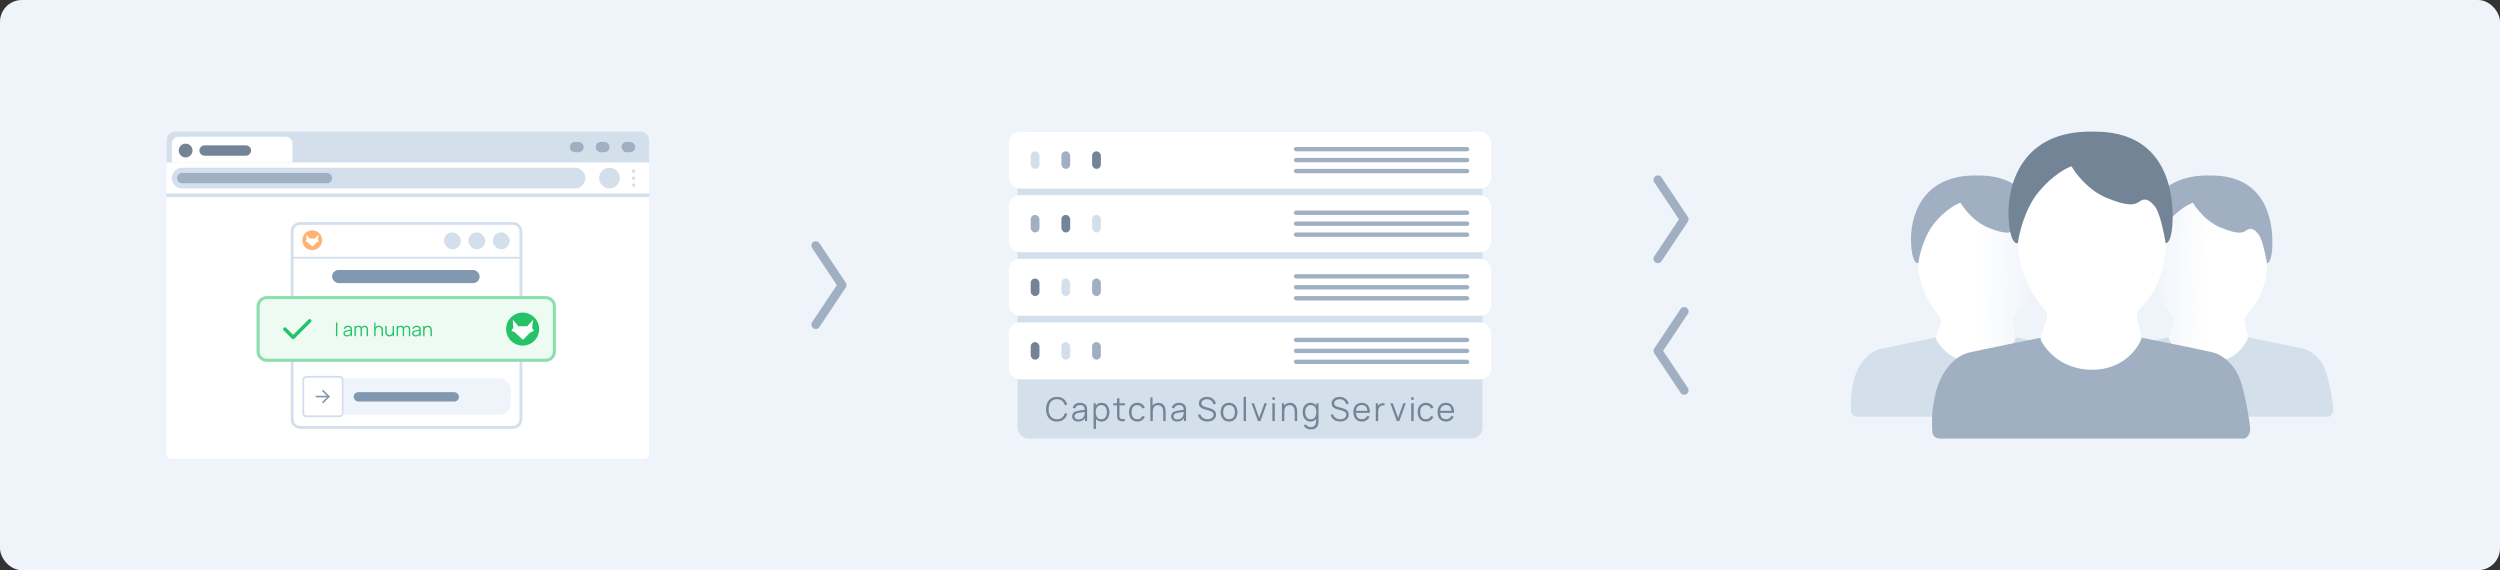 <svg width="1140" height="260" viewBox="0 0 1140 260" fill="none" xmlns="http://www.w3.org/2000/svg">
<rect x="0" y="0" width="1140" height="260" fill="#333333" stroke="none"/>
<rect width="1140" height="260" rx="10" fill="#EFF4FA"/>
<rect x="464" y="60" width="212" height="140" rx="5" fill="#D4DFEC"/>
<path d="M481.973 192.225C480.898 192.225 479.99 191.988 479.25 191.513C478.51 191.033 477.95 190.37 477.57 189.525C477.19 188.68 477 187.705 477 186.6C477 185.495 477.19 184.52 477.57 183.675C477.95 182.83 478.51 182.17 479.25 181.695C479.99 181.215 480.898 180.975 481.973 180.975C483.228 180.975 484.253 181.298 485.048 181.943C485.843 182.583 486.388 183.443 486.683 184.523L485.558 184.815C485.328 183.96 484.915 183.283 484.32 182.783C483.725 182.283 482.943 182.033 481.973 182.033C481.128 182.033 480.425 182.225 479.865 182.61C479.305 182.995 478.883 183.533 478.598 184.223C478.318 184.908 478.172 185.7 478.162 186.6C478.158 187.5 478.295 188.293 478.575 188.978C478.86 189.663 479.285 190.2 479.85 190.59C480.42 190.975 481.128 191.168 481.973 191.168C482.943 191.168 483.725 190.918 484.32 190.418C484.915 189.913 485.328 189.235 485.558 188.385L486.683 188.678C486.388 189.758 485.843 190.62 485.048 191.265C484.253 191.905 483.228 192.225 481.973 192.225Z" fill="#748497"/>
<path d="M491.655 192.225C491.045 192.225 490.532 192.115 490.117 191.895C489.707 191.675 489.4 191.383 489.195 191.018C488.99 190.653 488.887 190.255 488.887 189.825C488.887 189.385 488.975 189.01 489.15 188.7C489.33 188.385 489.572 188.128 489.877 187.928C490.187 187.728 490.545 187.575 490.95 187.47C491.36 187.37 491.812 187.283 492.307 187.208C492.807 187.128 493.295 187.06 493.77 187.005C494.25 186.945 494.67 186.888 495.03 186.833L494.64 187.073C494.655 186.273 494.5 185.68 494.175 185.295C493.85 184.91 493.285 184.718 492.48 184.718C491.925 184.718 491.455 184.843 491.07 185.093C490.69 185.343 490.422 185.738 490.267 186.278L489.195 185.963C489.38 185.238 489.752 184.675 490.312 184.275C490.872 183.875 491.6 183.675 492.495 183.675C493.235 183.675 493.862 183.815 494.377 184.095C494.897 184.37 495.265 184.77 495.48 185.295C495.58 185.53 495.645 185.793 495.675 186.083C495.705 186.373 495.72 186.668 495.72 186.968V192H494.737V189.968L495.022 190.088C494.747 190.783 494.32 191.313 493.74 191.678C493.16 192.043 492.465 192.225 491.655 192.225ZM491.782 191.273C492.297 191.273 492.747 191.18 493.132 190.995C493.517 190.81 493.827 190.558 494.062 190.238C494.297 189.913 494.45 189.548 494.52 189.143C494.58 188.883 494.612 188.598 494.617 188.288C494.622 187.973 494.625 187.738 494.625 187.583L495.045 187.8C494.67 187.85 494.262 187.9 493.822 187.95C493.387 188 492.957 188.058 492.532 188.123C492.112 188.188 491.732 188.265 491.392 188.355C491.162 188.42 490.94 188.513 490.725 188.633C490.51 188.748 490.332 188.903 490.192 189.098C490.057 189.293 489.99 189.535 489.99 189.825C489.99 190.06 490.047 190.288 490.162 190.508C490.282 190.728 490.472 190.91 490.732 191.055C490.997 191.2 491.347 191.273 491.782 191.273Z" fill="#748497"/>
<path d="M502.31 192.225C501.565 192.225 500.935 192.038 500.42 191.663C499.905 191.283 499.515 190.77 499.25 190.125C498.985 189.475 498.852 188.748 498.852 187.943C498.852 187.123 498.985 186.393 499.25 185.753C499.52 185.108 499.915 184.6 500.435 184.23C500.955 183.86 501.595 183.675 502.355 183.675C503.095 183.675 503.73 183.863 504.26 184.238C504.79 184.613 505.195 185.123 505.475 185.768C505.76 186.413 505.902 187.138 505.902 187.943C505.902 188.753 505.76 189.48 505.475 190.125C505.19 190.77 504.78 191.283 504.245 191.663C503.71 192.038 503.065 192.225 502.31 192.225ZM498.665 195.6V183.9H499.655V189.998H499.775V195.6H498.665ZM502.197 191.198C502.762 191.198 503.232 191.055 503.607 190.77C503.982 190.485 504.262 190.098 504.447 189.608C504.637 189.113 504.732 188.558 504.732 187.943C504.732 187.333 504.64 186.783 504.455 186.293C504.27 185.803 503.987 185.415 503.607 185.13C503.232 184.845 502.755 184.703 502.175 184.703C501.61 184.703 501.14 184.84 500.765 185.115C500.395 185.39 500.117 185.773 499.932 186.263C499.747 186.748 499.655 187.308 499.655 187.943C499.655 188.568 499.747 189.128 499.932 189.623C500.117 190.113 500.397 190.498 500.772 190.778C501.147 191.058 501.622 191.198 502.197 191.198Z" fill="#748497"/>
<path d="M512.959 192C512.504 192.095 512.054 192.133 511.609 192.113C511.169 192.093 510.774 191.998 510.424 191.828C510.079 191.658 509.817 191.393 509.637 191.033C509.492 190.733 509.412 190.43 509.397 190.125C509.387 189.815 509.382 189.463 509.382 189.068V181.65H510.477V189.023C510.477 189.363 510.479 189.648 510.484 189.878C510.494 190.103 510.547 190.303 510.642 190.478C510.822 190.813 511.107 191.013 511.497 191.078C511.892 191.143 512.379 191.128 512.959 191.033V192ZM507.649 184.845V183.9H512.959V184.845H507.649Z" fill="#748497"/>
<path d="M518.622 192.225C517.807 192.225 517.117 192.043 516.552 191.678C515.987 191.313 515.557 190.81 515.262 190.17C514.972 189.525 514.822 188.785 514.812 187.95C514.822 187.1 514.977 186.355 515.277 185.715C515.577 185.07 516.01 184.57 516.575 184.215C517.14 183.855 517.825 183.675 518.63 183.675C519.45 183.675 520.162 183.875 520.767 184.275C521.377 184.675 521.795 185.223 522.02 185.918L520.94 186.263C520.75 185.778 520.447 185.403 520.032 185.138C519.622 184.868 519.152 184.733 518.622 184.733C518.027 184.733 517.535 184.87 517.145 185.145C516.755 185.415 516.465 185.793 516.275 186.278C516.085 186.763 515.987 187.32 515.982 187.95C515.992 188.92 516.217 189.7 516.657 190.29C517.097 190.875 517.752 191.168 518.622 191.168C519.172 191.168 519.64 191.043 520.025 190.793C520.415 190.538 520.71 190.168 520.91 189.683L522.02 190.013C521.72 190.733 521.28 191.283 520.7 191.663C520.12 192.038 519.427 192.225 518.622 192.225Z" fill="#748497"/>
<path d="M530.418 192V187.868C530.418 187.418 530.375 187.005 530.29 186.63C530.205 186.25 530.068 185.92 529.878 185.64C529.693 185.355 529.45 185.135 529.15 184.98C528.855 184.825 528.495 184.748 528.07 184.748C527.68 184.748 527.335 184.815 527.035 184.95C526.74 185.085 526.49 185.28 526.285 185.535C526.085 185.785 525.933 186.09 525.828 186.45C525.723 186.81 525.67 187.22 525.67 187.68L524.89 187.508C524.89 186.678 525.035 185.98 525.325 185.415C525.615 184.85 526.015 184.423 526.525 184.133C527.035 183.843 527.62 183.698 528.28 183.698C528.765 183.698 529.188 183.773 529.548 183.923C529.913 184.073 530.22 184.275 530.47 184.53C530.725 184.785 530.93 185.078 531.085 185.408C531.24 185.733 531.353 186.08 531.423 186.45C531.493 186.815 531.528 187.18 531.528 187.545V192H530.418ZM524.56 192V181.2H525.558V187.298H525.67V192H524.56Z" fill="#748497"/>
<path d="M536.792 192.225C536.182 192.225 535.669 192.115 535.254 191.895C534.844 191.675 534.537 191.383 534.332 191.018C534.127 190.653 534.024 190.255 534.024 189.825C534.024 189.385 534.112 189.01 534.287 188.7C534.467 188.385 534.709 188.128 535.014 187.928C535.324 187.728 535.682 187.575 536.087 187.47C536.497 187.37 536.949 187.283 537.444 187.208C537.944 187.128 538.432 187.06 538.907 187.005C539.387 186.945 539.807 186.888 540.167 186.833L539.777 187.073C539.792 186.273 539.637 185.68 539.312 185.295C538.987 184.91 538.422 184.718 537.617 184.718C537.062 184.718 536.592 184.843 536.207 185.093C535.827 185.343 535.559 185.738 535.404 186.278L534.332 185.963C534.517 185.238 534.889 184.675 535.449 184.275C536.009 183.875 536.737 183.675 537.632 183.675C538.372 183.675 538.999 183.815 539.514 184.095C540.034 184.37 540.402 184.77 540.617 185.295C540.717 185.53 540.782 185.793 540.812 186.083C540.842 186.373 540.857 186.668 540.857 186.968V192H539.874V189.968L540.159 190.088C539.884 190.783 539.457 191.313 538.877 191.678C538.297 192.043 537.602 192.225 536.792 192.225ZM536.919 191.273C537.434 191.273 537.884 191.18 538.269 190.995C538.654 190.81 538.964 190.558 539.199 190.238C539.434 189.913 539.587 189.548 539.657 189.143C539.717 188.883 539.749 188.598 539.754 188.288C539.759 187.973 539.762 187.738 539.762 187.583L540.182 187.8C539.807 187.85 539.399 187.9 538.959 187.95C538.524 188 538.094 188.058 537.669 188.123C537.249 188.188 536.869 188.265 536.529 188.355C536.299 188.42 536.077 188.513 535.862 188.633C535.647 188.748 535.469 188.903 535.329 189.098C535.194 189.293 535.127 189.535 535.127 189.825C535.127 190.06 535.184 190.288 535.299 190.508C535.419 190.728 535.609 190.91 535.869 191.055C536.134 191.2 536.484 191.273 536.919 191.273Z" fill="#748497"/>
<path d="M550.562 192.225C549.807 192.225 549.127 192.1 548.522 191.85C547.922 191.595 547.424 191.235 547.029 190.77C546.639 190.305 546.384 189.753 546.264 189.113L547.389 188.925C547.569 189.625 547.949 190.175 548.529 190.575C549.109 190.97 549.802 191.168 550.607 191.168C551.137 191.168 551.612 191.085 552.032 190.92C552.452 190.75 552.782 190.51 553.022 190.2C553.262 189.89 553.382 189.523 553.382 189.098C553.382 188.818 553.332 188.58 553.232 188.385C553.132 188.185 552.999 188.02 552.834 187.89C552.669 187.76 552.489 187.653 552.294 187.568C552.099 187.478 551.909 187.405 551.724 187.35L548.987 186.533C548.657 186.438 548.352 186.318 548.072 186.173C547.792 186.023 547.547 185.845 547.337 185.64C547.132 185.43 546.972 185.185 546.857 184.905C546.742 184.625 546.684 184.305 546.684 183.945C546.684 183.335 546.844 182.808 547.164 182.363C547.484 181.918 547.922 181.575 548.477 181.335C549.032 181.095 549.664 180.978 550.374 180.983C551.094 180.983 551.737 181.11 552.302 181.365C552.872 181.62 553.342 181.985 553.712 182.46C554.082 182.93 554.327 183.488 554.447 184.133L553.292 184.343C553.217 183.873 553.044 183.465 552.774 183.12C552.504 182.775 552.159 182.51 551.739 182.325C551.324 182.135 550.867 182.038 550.367 182.033C549.882 182.033 549.449 182.115 549.069 182.28C548.694 182.44 548.397 182.66 548.177 182.94C547.957 183.22 547.847 183.54 547.847 183.9C547.847 184.265 547.947 184.558 548.147 184.778C548.352 184.998 548.602 185.17 548.897 185.295C549.197 185.42 549.487 185.523 549.767 185.603L551.882 186.225C552.102 186.285 552.359 186.373 552.654 186.488C552.954 186.598 553.244 186.758 553.524 186.968C553.809 187.173 554.044 187.443 554.229 187.778C554.414 188.113 554.507 188.538 554.507 189.053C554.507 189.553 554.407 190 554.207 190.395C554.012 190.79 553.734 191.123 553.374 191.393C553.019 191.663 552.602 191.868 552.122 192.008C551.647 192.153 551.127 192.225 550.562 192.225Z" fill="#748497"/>
<path d="M560.438 192.225C559.633 192.225 558.945 192.043 558.375 191.678C557.805 191.313 557.368 190.808 557.063 190.163C556.758 189.518 556.605 188.778 556.605 187.943C556.605 187.093 556.76 186.348 557.07 185.708C557.38 185.068 557.82 184.57 558.39 184.215C558.965 183.855 559.648 183.675 560.438 183.675C561.248 183.675 561.938 183.858 562.508 184.223C563.083 184.583 563.52 185.085 563.82 185.73C564.125 186.37 564.278 187.108 564.278 187.943C564.278 188.793 564.125 189.54 563.82 190.185C563.515 190.825 563.075 191.325 562.5 191.685C561.925 192.045 561.238 192.225 560.438 192.225ZM560.438 191.168C561.338 191.168 562.008 190.87 562.448 190.275C562.888 189.675 563.108 188.898 563.108 187.943C563.108 186.963 562.885 186.183 562.44 185.603C562 185.023 561.333 184.733 560.438 184.733C559.833 184.733 559.333 184.87 558.938 185.145C558.548 185.415 558.255 185.793 558.06 186.278C557.87 186.758 557.775 187.313 557.775 187.943C557.775 188.918 558 189.7 558.45 190.29C558.9 190.875 559.563 191.168 560.438 191.168Z" fill="#748497"/>
<path d="M567.082 192V180.975H568.185V192H567.082Z" fill="#748497"/>
<path d="M573.623 192L570.683 183.9H571.801L574.193 190.56L576.571 183.9H577.703L574.763 192H573.623Z" fill="#748497"/>
<path d="M580.2 182.363V181.125H581.303V182.363H580.2ZM580.2 192V183.9H581.303V192H580.2Z" fill="#748497"/>
<path d="M590.401 192V187.868C590.401 187.418 590.359 187.005 590.274 186.63C590.189 186.25 590.051 185.92 589.861 185.64C589.676 185.355 589.434 185.135 589.134 184.98C588.839 184.825 588.479 184.748 588.054 184.748C587.664 184.748 587.319 184.815 587.019 184.95C586.724 185.085 586.474 185.28 586.269 185.535C586.069 185.785 585.916 186.09 585.811 186.45C585.706 186.81 585.654 187.22 585.654 187.68L584.874 187.508C584.874 186.678 585.019 185.98 585.309 185.415C585.599 184.85 585.999 184.423 586.509 184.133C587.019 183.843 587.604 183.698 588.264 183.698C588.749 183.698 589.171 183.773 589.531 183.923C589.896 184.073 590.204 184.275 590.454 184.53C590.709 184.785 590.914 185.078 591.069 185.408C591.224 185.733 591.336 186.08 591.406 186.45C591.476 186.815 591.511 187.18 591.511 187.545V192H590.401ZM584.544 192V183.9H585.541V185.895H585.654V192H584.544Z" fill="#748497"/>
<path d="M597.675 195.825C597.26 195.825 596.85 195.763 596.445 195.638C596.045 195.518 595.675 195.325 595.335 195.06C594.995 194.8 594.71 194.46 594.48 194.04L595.477 193.485C595.702 193.935 596.017 194.258 596.422 194.453C596.832 194.653 597.25 194.753 597.675 194.753C598.26 194.753 598.732 194.643 599.092 194.423C599.457 194.208 599.722 193.888 599.887 193.463C600.052 193.038 600.132 192.508 600.127 191.873V189.713H600.255V183.9H601.237V191.888C601.237 192.118 601.23 192.338 601.215 192.548C601.205 192.763 601.182 192.973 601.147 193.178C601.052 193.783 600.855 194.28 600.555 194.67C600.26 195.06 599.87 195.35 599.385 195.54C598.905 195.73 598.335 195.825 597.675 195.825ZM597.6 192.225C596.845 192.225 596.2 192.038 595.665 191.663C595.13 191.283 594.72 190.77 594.435 190.125C594.15 189.48 594.007 188.753 594.007 187.943C594.007 187.138 594.147 186.413 594.427 185.768C594.712 185.123 595.12 184.613 595.65 184.238C596.18 183.863 596.815 183.675 597.555 183.675C598.315 183.675 598.955 183.86 599.475 184.23C599.995 184.6 600.387 185.108 600.652 185.753C600.922 186.393 601.057 187.123 601.057 187.943C601.057 188.748 600.925 189.475 600.66 190.125C600.395 190.77 600.005 191.283 599.49 191.663C598.975 192.038 598.345 192.225 597.6 192.225ZM597.712 191.198C598.287 191.198 598.762 191.058 599.137 190.778C599.512 190.498 599.792 190.113 599.977 189.623C600.162 189.128 600.255 188.568 600.255 187.943C600.255 187.308 600.162 186.748 599.977 186.263C599.792 185.773 599.512 185.39 599.137 185.115C598.767 184.84 598.3 184.703 597.735 184.703C597.155 184.703 596.675 184.845 596.295 185.13C595.915 185.415 595.632 185.803 595.447 186.293C595.267 186.783 595.177 187.333 595.177 187.943C595.177 188.558 595.27 189.113 595.455 189.608C595.645 190.098 595.927 190.485 596.302 190.77C596.677 191.055 597.147 191.198 597.712 191.198Z" fill="#748497"/>
<path d="M611.087 192.225C610.332 192.225 609.652 192.1 609.047 191.85C608.447 191.595 607.95 191.235 607.555 190.77C607.165 190.305 606.91 189.753 606.79 189.113L607.915 188.925C608.095 189.625 608.475 190.175 609.055 190.575C609.635 190.97 610.327 191.168 611.132 191.168C611.662 191.168 612.137 191.085 612.557 190.92C612.977 190.75 613.307 190.51 613.547 190.2C613.787 189.89 613.907 189.523 613.907 189.098C613.907 188.818 613.857 188.58 613.757 188.385C613.657 188.185 613.525 188.02 613.36 187.89C613.195 187.76 613.015 187.653 612.82 187.568C612.625 187.478 612.435 187.405 612.25 187.35L609.512 186.533C609.182 186.438 608.877 186.318 608.597 186.173C608.317 186.023 608.072 185.845 607.862 185.64C607.657 185.43 607.497 185.185 607.382 184.905C607.267 184.625 607.21 184.305 607.21 183.945C607.21 183.335 607.37 182.808 607.69 182.363C608.01 181.918 608.447 181.575 609.002 181.335C609.557 181.095 610.19 180.978 610.9 180.983C611.62 180.983 612.262 181.11 612.827 181.365C613.397 181.62 613.867 181.985 614.237 182.46C614.607 182.93 614.852 183.488 614.972 184.133L613.817 184.343C613.742 183.873 613.57 183.465 613.3 183.12C613.03 182.775 612.685 182.51 612.265 182.325C611.85 182.135 611.392 182.038 610.892 182.033C610.407 182.033 609.975 182.115 609.595 182.28C609.22 182.44 608.922 182.66 608.702 182.94C608.482 183.22 608.372 183.54 608.372 183.9C608.372 184.265 608.472 184.558 608.672 184.778C608.877 184.998 609.127 185.17 609.422 185.295C609.722 185.42 610.012 185.523 610.292 185.603L612.407 186.225C612.627 186.285 612.885 186.373 613.18 186.488C613.48 186.598 613.77 186.758 614.05 186.968C614.335 187.173 614.57 187.443 614.755 187.778C614.94 188.113 615.032 188.538 615.032 189.053C615.032 189.553 614.932 190 614.732 190.395C614.537 190.79 614.26 191.123 613.9 191.393C613.545 191.663 613.127 191.868 612.647 192.008C612.172 192.153 611.652 192.225 611.087 192.225Z" fill="#748497"/>
<path d="M621.008 192.225C620.218 192.225 619.533 192.05 618.953 191.7C618.378 191.35 617.93 190.858 617.61 190.223C617.29 189.588 617.13 188.843 617.13 187.988C617.13 187.103 617.288 186.338 617.603 185.693C617.918 185.048 618.36 184.55 618.93 184.2C619.505 183.85 620.183 183.675 620.963 183.675C621.763 183.675 622.445 183.86 623.01 184.23C623.575 184.595 624.003 185.12 624.293 185.805C624.583 186.49 624.715 187.308 624.69 188.258H623.565V187.868C623.545 186.818 623.318 186.025 622.883 185.49C622.453 184.955 621.823 184.688 620.993 184.688C620.123 184.688 619.455 184.97 618.99 185.535C618.53 186.1 618.3 186.905 618.3 187.95C618.3 188.97 618.53 189.763 618.99 190.328C619.455 190.888 620.113 191.168 620.963 191.168C621.543 191.168 622.048 191.035 622.478 190.77C622.913 190.5 623.255 190.113 623.505 189.608L624.533 190.005C624.213 190.71 623.74 191.258 623.115 191.648C622.495 192.033 621.793 192.225 621.008 192.225ZM617.91 188.258V187.335H624.098V188.258H617.91Z" fill="#748497"/>
<path d="M627.355 192V183.9H628.345V185.85L628.15 185.595C628.24 185.355 628.357 185.135 628.502 184.935C628.647 184.73 628.805 184.563 628.975 184.433C629.185 184.248 629.43 184.108 629.71 184.013C629.99 183.913 630.272 183.855 630.557 183.84C630.842 183.82 631.102 183.84 631.337 183.9V184.935C631.042 184.86 630.72 184.843 630.37 184.883C630.02 184.923 629.697 185.063 629.402 185.303C629.132 185.513 628.93 185.765 628.795 186.06C628.66 186.35 628.57 186.66 628.525 186.99C628.48 187.315 628.457 187.638 628.457 187.958V192H627.355Z" fill="#748497"/>
<path d="M636.95 192L634.01 183.9H635.128L637.52 190.56L639.898 183.9H641.03L638.09 192H636.95Z" fill="#748497"/>
<path d="M643.527 182.363V181.125H644.63V182.363H643.527ZM643.527 192V183.9H644.63V192H643.527Z" fill="#748497"/>
<path d="M650.238 192.225C649.423 192.225 648.733 192.043 648.168 191.678C647.603 191.313 647.173 190.81 646.878 190.17C646.588 189.525 646.438 188.785 646.428 187.95C646.438 187.1 646.593 186.355 646.893 185.715C647.193 185.07 647.626 184.57 648.191 184.215C648.756 183.855 649.441 183.675 650.246 183.675C651.066 183.675 651.778 183.875 652.383 184.275C652.993 184.675 653.411 185.223 653.636 185.918L652.556 186.263C652.366 185.778 652.063 185.403 651.648 185.138C651.238 184.868 650.768 184.733 650.238 184.733C649.643 184.733 649.151 184.87 648.761 185.145C648.371 185.415 648.081 185.793 647.891 186.278C647.701 186.763 647.603 187.32 647.598 187.95C647.608 188.92 647.833 189.7 648.273 190.29C648.713 190.875 649.368 191.168 650.238 191.168C650.788 191.168 651.256 191.043 651.641 190.793C652.031 190.538 652.326 190.168 652.526 189.683L653.636 190.013C653.336 190.733 652.896 191.283 652.316 191.663C651.736 192.038 651.043 192.225 650.238 192.225Z" fill="#748497"/>
<path d="M659.392 192.225C658.602 192.225 657.917 192.05 657.337 191.7C656.762 191.35 656.314 190.858 655.994 190.223C655.674 189.588 655.514 188.843 655.514 187.988C655.514 187.103 655.672 186.338 655.987 185.693C656.302 185.048 656.744 184.55 657.314 184.2C657.889 183.85 658.567 183.675 659.347 183.675C660.147 183.675 660.829 183.86 661.394 184.23C661.959 184.595 662.387 185.12 662.677 185.805C662.967 186.49 663.099 187.308 663.074 188.258H661.949V187.868C661.929 186.818 661.702 186.025 661.267 185.49C660.837 184.955 660.207 184.688 659.377 184.688C658.507 184.688 657.839 184.97 657.374 185.535C656.914 186.1 656.684 186.905 656.684 187.95C656.684 188.97 656.914 189.763 657.374 190.328C657.839 190.888 658.497 191.168 659.347 191.168C659.927 191.168 660.432 191.035 660.862 190.77C661.297 190.5 661.639 190.113 661.889 189.608L662.917 190.005C662.597 190.71 662.124 191.258 661.499 191.648C660.879 192.033 660.177 192.225 659.392 192.225ZM656.294 188.258V187.335H662.482V188.258H656.294Z" fill="#748497"/>
<rect x="460" y="147" width="220" height="26" rx="5" fill="white"/>
<rect x="590" y="154" width="80" height="2" rx="1" fill="#A0B0C2"/>
<rect x="590" y="159" width="80" height="2" rx="1" fill="#A0B0C2"/>
<rect x="590" y="164" width="80" height="2" rx="1" fill="#A0B0C2"/>
<rect x="470" y="156" width="4" height="8" rx="2" fill="#748497"/>
<rect x="484" y="156" width="4" height="8" rx="2" fill="#D4DFEC"/>
<rect x="498" y="156" width="4" height="8" rx="2" fill="#A0B0C2"/>
<rect x="460" y="118" width="220" height="26" rx="5" fill="white"/>
<rect x="590" y="125" width="80" height="2" rx="1" fill="#A0B0C2"/>
<rect x="590" y="130" width="80" height="2" rx="1" fill="#A0B0C2"/>
<rect x="590" y="135" width="80" height="2" rx="1" fill="#A0B0C2"/>
<rect x="470" y="127" width="4" height="8" rx="2" fill="#748497"/>
<rect x="484" y="127" width="4" height="8" rx="2" fill="#D4DFEC"/>
<rect x="498" y="127" width="4" height="8" rx="2" fill="#A0B0C2"/>
<rect x="460" y="89" width="220" height="26" rx="5" fill="white"/>
<rect x="590" y="96" width="80" height="2" rx="1" fill="#A0B0C2"/>
<rect x="590" y="101" width="80" height="2" rx="1" fill="#A0B0C2"/>
<rect x="590" y="106" width="80" height="2" rx="1" fill="#A0B0C2"/>
<rect x="470" y="98" width="4" height="8" rx="2" fill="#A0B0C2"/>
<rect x="484" y="98" width="4" height="8" rx="2" fill="#748497"/>
<rect x="498" y="98" width="4" height="8" rx="2" fill="#D4DFEC"/>
<rect x="460" y="60" width="220" height="26" rx="5" fill="white"/>
<rect x="590" y="67" width="80" height="2" rx="1" fill="#A0B0C2"/>
<rect x="590" y="72" width="80" height="2" rx="1" fill="#A0B0C2"/>
<rect x="590" y="77" width="80" height="2" rx="1" fill="#A0B0C2"/>
<rect x="470" y="69" width="4" height="8" rx="2" fill="#D4DFEC"/>
<rect x="484" y="69" width="4" height="8" rx="2" fill="#A0B0C2"/>
<rect x="498" y="69" width="4" height="8" rx="2" fill="#748497"/>
<path fill-rule="evenodd" clip-rule="evenodd" d="M769.109 179.664C768.19 180.277 766.948 180.029 766.336 179.11L754.336 161.11C753.888 160.438 753.888 159.563 754.336 158.891L766.336 140.891C766.948 139.972 768.19 139.723 769.109 140.336C770.028 140.949 770.277 142.191 769.664 143.11L758.403 160L769.664 176.891C770.277 177.81 770.028 179.052 769.109 179.664Z" fill="#A0B0C2"/>
<path fill-rule="evenodd" clip-rule="evenodd" d="M754.891 80.336C755.81 79.723 757.052 79.972 757.664 80.891L769.664 98.891C770.112 99.563 770.112 100.438 769.664 101.11L757.664 119.11C757.052 120.029 755.81 120.277 754.891 119.664C753.972 119.052 753.723 117.81 754.336 116.891L765.597 100L754.336 83.11C753.723 82.191 753.972 80.949 754.891 80.336Z" fill="#A0B0C2"/>
<path fill-rule="evenodd" clip-rule="evenodd" d="M370.891 110.336C371.81 109.723 373.052 109.972 373.664 110.891L385.664 128.891C386.112 129.563 386.112 130.438 385.664 131.11L373.664 149.11C373.052 150.029 371.81 150.277 370.891 149.664C369.972 149.052 369.723 147.81 370.336 146.891L381.597 130L370.336 113.11C369.723 112.191 369.972 110.949 370.891 110.336Z" fill="#A0B0C2"/>
<path d="M76 63.929C76 61.759 77.759 60 79.929 60H292.071C294.241 60 296 61.759 296 63.929V74.143H76V63.929Z" fill="#D4DFEC"/>
<path d="M78.357 65.5C78.357 63.764 79.764 62.357 81.5 62.357H130.215C131.95 62.357 133.357 63.764 133.357 65.5V74.143H78.357V65.5Z" fill="white"/>
<rect x="283.43" y="64.714" width="6.286" height="4.714" rx="2.357" fill="#A0B0C2"/>
<path d="M259.857 67.071C259.857 65.77 260.913 64.714 262.215 64.714H263.786C265.088 64.714 266.143 65.77 266.143 67.071C266.143 68.373 265.088 69.429 263.786 69.429H262.215C260.913 69.429 259.857 68.373 259.857 67.071Z" fill="#A0B0C2"/>
<path d="M271.643 67.071C271.643 65.77 272.698 64.714 274 64.714H275.571C276.873 64.714 277.928 65.77 277.928 67.071C277.928 68.373 276.873 69.429 275.571 69.429H274C272.698 69.429 271.643 68.373 271.643 67.071Z" fill="#A0B0C2"/>
<path d="M76 74.143H296V88.286H76V74.143Z" fill="white"/>
<path d="M78.357 81.214C78.357 78.611 80.468 76.5 83.072 76.5H262.215C264.818 76.5 266.929 78.611 266.929 81.214C266.929 83.818 264.818 85.929 262.215 85.929H83.072C80.468 85.929 78.357 83.818 78.357 81.214Z" fill="#D4DFEC"/>
<path d="M273.213 81.214C273.213 78.611 275.324 76.5 277.927 76.5C280.531 76.5 282.641 78.611 282.641 81.214C282.641 83.818 280.531 85.929 277.927 85.929C275.324 85.929 273.213 83.818 273.213 81.214Z" fill="#D4DFEC"/>
<path d="M289.714 78.072C289.714 78.505 289.362 78.857 288.928 78.857C288.494 78.857 288.143 78.505 288.143 78.072C288.143 77.638 288.494 77.286 288.928 77.286C289.362 77.286 289.714 77.638 289.714 78.072Z" fill="#D4DFEC"/>
<path d="M289.714 84.357C289.714 84.791 289.362 85.143 288.928 85.143C288.494 85.143 288.143 84.791 288.143 84.357C288.143 83.923 288.494 83.572 288.928 83.572C289.362 83.572 289.714 83.923 289.714 84.357Z" fill="#D4DFEC"/>
<path d="M289.714 81.214C289.714 81.648 289.362 82 288.928 82C288.494 82 288.143 81.648 288.143 81.214C288.143 80.78 288.494 80.429 288.928 80.429C289.362 80.429 289.714 80.78 289.714 81.214Z" fill="#D4DFEC"/>
<path d="M87.786 68.643C87.786 70.379 86.379 71.786 84.643 71.786C82.907 71.786 81.5 70.379 81.5 68.643C81.5 66.907 82.907 65.5 84.643 65.5C86.379 65.5 87.786 66.907 87.786 68.643Z" fill="#748497"/>
<path d="M90.928 68.643C90.928 67.341 91.983 66.286 93.285 66.286H112.142C113.444 66.286 114.499 67.341 114.499 68.643C114.499 69.945 113.444 71 112.142 71H93.285C91.983 71 90.928 69.945 90.928 68.643Z" fill="#748497"/>
<path d="M80.715 81.214C80.715 79.912 81.77 78.857 83.072 78.857H149.072C150.374 78.857 151.429 79.912 151.429 81.214C151.429 82.516 150.374 83.572 149.072 83.572H83.072C81.77 83.572 80.715 82.516 80.715 81.214Z" fill="#A0B0C2"/>
<rect x="76" y="88.286" width="220" height="1.571" fill="#D4DFEC"/>
<path d="M76 89.857H296V206.929C296 208.23 294.931 209.286 293.613 209.286H78.387C77.069 209.286 76 208.23 76 206.929V89.857Z" fill="white"/>
<path d="M132.57 105.536C132.57 103.169 134.489 101.25 136.856 101.25H233.885C236.252 101.25 238.171 103.169 238.171 105.536V191.25C238.171 193.617 236.252 195.536 233.885 195.536H136.856C134.489 195.536 132.57 193.617 132.57 191.25V105.536Z" fill="white"/>
<path d="M233.885 194.25V195.536H136.856V194.25H233.885ZM236.885 191.25V105.536C236.885 103.879 235.542 102.536 233.885 102.536H136.856C135.199 102.536 133.856 103.879 133.856 105.536V191.25C133.856 192.907 135.199 194.25 136.856 194.25V195.536L136.635 195.531C134.444 195.419 132.687 193.662 132.576 191.471L132.57 191.25V105.536C132.57 103.243 134.371 101.37 136.635 101.255L136.856 101.25H233.885L234.106 101.255C236.37 101.37 238.171 103.243 238.171 105.536V191.25L238.165 191.471C238.054 193.662 236.297 195.419 234.106 195.531L233.885 195.536V194.25C235.542 194.25 236.885 192.907 236.885 191.25Z" fill="#D4DFEC"/>
<path d="M142.377 114.073C144.877 114.073 146.903 112.047 146.903 109.547C146.903 107.048 144.877 105.021 142.377 105.021C139.878 105.021 137.852 107.048 137.852 109.547C137.852 112.047 139.878 114.073 142.377 114.073Z" fill="#FFB371"/>
<path fill-rule="evenodd" clip-rule="evenodd" d="M139.283 110.047L140.154 110.352L142.457 112.486L144.352 110.557L145.478 109.998L144.966 109.234L145.273 106.958L143.635 108.77H141.172L139.693 106.958L139.821 109.179L139.283 110.047Z" fill="white"/>
<rect x="133" y="117.107" width="105" height="0.857" fill="#D4DFEC"/>
<rect x="202.43" y="105.964" width="7.714" height="7.714" rx="3.857" fill="#D4DFEC"/>
<rect x="213.57" y="105.964" width="7.714" height="7.714" rx="3.857" fill="#D4DFEC"/>
<rect x="224.715" y="105.964" width="7.714" height="7.714" rx="3.857" fill="#D4DFEC"/>
<rect x="151.428" y="123.107" width="67.286" height="6" rx="3" fill="#8198B1"/>
<rect x="139.736" y="172.53" width="93.154" height="16.594" rx="5" fill="#EFF4FA"/>
<rect x="161.285" y="178.822" width="48" height="4.286" rx="2.143" fill="#8198B1"/>
<path d="M137.852 173.285C137.852 172.243 138.696 171.399 139.737 171.399H154.823C155.864 171.399 156.709 172.243 156.709 173.285V188.37C156.709 189.412 155.864 190.256 154.823 190.256H139.737C138.696 190.256 137.852 189.412 137.852 188.37V173.285Z" fill="white"/>
<path d="M154.823 189.399V190.256H139.737V189.399H154.823ZM155.852 188.37V173.285C155.852 172.717 155.391 172.256 154.823 172.256H139.737C139.169 172.256 138.709 172.717 138.709 173.285V188.37C138.709 188.938 139.169 189.399 139.737 189.399V190.256L139.64 190.253C138.676 190.205 137.903 189.432 137.854 188.467L137.852 188.37V173.285C137.852 172.276 138.644 171.452 139.64 171.401L139.737 171.399H154.823L154.92 171.401C155.916 171.452 156.709 172.276 156.709 173.285V188.37L156.706 188.467C156.657 189.432 155.884 190.205 154.92 190.253L154.823 190.256V189.399C155.391 189.399 155.852 188.938 155.852 188.37Z" fill="#D4DFEC"/>
<path d="M149.919 180.45C150.127 180.45 150.296 180.619 150.296 180.827C150.296 181.036 150.127 181.205 149.919 181.205H144.262C144.054 181.205 143.885 181.036 143.885 180.827C143.885 180.619 144.054 180.45 144.262 180.45H149.919Z" fill="#8198B1"/>
<path d="M147.013 177.921C147.151 177.783 147.369 177.774 147.517 177.895L147.546 177.921L150.186 180.561C150.333 180.708 150.333 180.947 150.186 181.094L147.546 183.734C147.399 183.881 147.16 183.881 147.013 183.734C146.866 183.587 146.866 183.348 147.013 183.201L149.386 180.827L147.013 178.454L146.987 178.425C146.866 178.277 146.875 178.059 147.013 177.921Z" fill="#8198B1"/>
<path d="M117 139.688C117 137.099 119.099 135 121.688 135H248.812C251.401 135 253.5 137.099 253.5 139.688V160.312C253.5 162.901 251.401 165 248.812 165H121.688C119.099 165 117 162.901 117 160.312V139.688Z" fill="#EEFBF3"/>
<path d="M248.812 163.594V165H121.688V163.594H248.812ZM252.094 160.312V139.688C252.094 137.875 250.625 136.406 248.812 136.406H121.688C119.875 136.406 118.406 137.875 118.406 139.688V160.312C118.406 162.125 119.875 163.594 121.688 163.594V165L121.446 164.994C119.049 164.873 117.127 162.951 117.006 160.554L117 160.312V139.688C117 137.18 118.97 135.132 121.446 135.006L121.688 135H248.812L249.054 135.006C251.53 135.132 253.5 137.18 253.5 139.688V160.312L253.494 160.554C253.373 162.951 251.451 164.873 249.054 164.994L248.812 165V163.594C250.625 163.594 252.094 162.125 252.094 160.312Z" fill="#8ADFAD"/>
<path d="M238.326 157.6C242.487 157.6 245.86 154.228 245.86 150.067C245.86 145.906 242.487 142.533 238.326 142.533C234.166 142.533 230.793 145.906 230.793 150.067C230.793 154.228 234.166 157.6 238.326 157.6Z" fill="#26C267"/>
<path fill-rule="evenodd" clip-rule="evenodd" d="M233.176 150.899L234.625 151.407L238.459 154.959L241.613 151.748L243.487 150.817L242.635 149.545L243.147 145.757L240.42 148.774H236.32L233.858 145.757L234.071 149.455L233.176 150.899Z" fill="white"/>
<path d="M140.646 145.73C140.961 145.414 141.472 145.414 141.787 145.73C142.103 146.045 142.103 146.556 141.787 146.871L134.254 154.404C133.959 154.7 133.491 154.718 133.174 154.46L133.113 154.404L129.346 150.638L129.29 150.576C129.032 150.259 129.05 149.792 129.346 149.496C129.641 149.201 130.109 149.182 130.426 149.441L130.487 149.496L133.683 152.692L140.646 145.73Z" fill="#26C267"/>
<path d="M196.319 153.296V150.924C196.319 150.665 196.295 150.429 196.246 150.213C196.197 149.995 196.118 149.806 196.009 149.645C195.903 149.482 195.764 149.355 195.592 149.266C195.422 149.177 195.216 149.133 194.972 149.133C194.748 149.133 194.55 149.172 194.378 149.249C194.208 149.327 194.065 149.439 193.947 149.585C193.832 149.728 193.745 149.904 193.685 150.11C193.624 150.317 193.594 150.552 193.594 150.816L193.146 150.717C193.146 150.241 193.23 149.84 193.396 149.516C193.563 149.192 193.792 148.946 194.085 148.78C194.378 148.614 194.713 148.53 195.092 148.53C195.371 148.53 195.613 148.573 195.82 148.659C196.029 148.746 196.206 148.862 196.349 149.008C196.496 149.154 196.613 149.322 196.702 149.512C196.791 149.698 196.856 149.898 196.896 150.11C196.936 150.32 196.956 150.529 196.956 150.739V153.296H196.319ZM192.957 153.296V148.647H193.53V149.792H193.594V153.296H192.957Z" fill="#26C267"/>
<path d="M189.506 153.425C189.156 153.425 188.862 153.362 188.624 153.236C188.389 153.109 188.212 152.942 188.094 152.732C187.977 152.523 187.918 152.294 187.918 152.048C187.918 151.795 187.968 151.58 188.069 151.402C188.172 151.221 188.311 151.073 188.486 150.958C188.664 150.844 188.869 150.756 189.102 150.696C189.337 150.638 189.597 150.588 189.881 150.545C190.168 150.499 190.448 150.46 190.72 150.429C190.996 150.394 191.237 150.361 191.444 150.33L191.22 150.468C191.228 150.008 191.139 149.668 190.953 149.447C190.766 149.226 190.442 149.116 189.98 149.116C189.661 149.116 189.392 149.188 189.171 149.331C188.953 149.475 188.799 149.701 188.71 150.011L188.094 149.831C188.201 149.414 188.414 149.092 188.736 148.862C189.057 148.632 189.475 148.518 189.989 148.518C190.413 148.518 190.774 148.598 191.069 148.759C191.368 148.916 191.579 149.146 191.702 149.447C191.759 149.582 191.797 149.733 191.814 149.899C191.831 150.066 191.84 150.235 191.84 150.407V153.296H191.276V152.129L191.439 152.198C191.281 152.597 191.036 152.901 190.703 153.111C190.37 153.32 189.971 153.425 189.506 153.425ZM189.58 152.878C189.875 152.878 190.134 152.825 190.355 152.719C190.575 152.613 190.753 152.468 190.888 152.284C191.023 152.098 191.111 151.888 191.151 151.656C191.185 151.507 191.204 151.343 191.207 151.165C191.21 150.984 191.211 150.849 191.211 150.76L191.452 150.885C191.237 150.914 191.003 150.943 190.751 150.971C190.501 151 190.254 151.033 190.01 151.07C189.769 151.108 189.551 151.152 189.356 151.204C189.224 151.241 189.096 151.294 188.973 151.363C188.849 151.429 188.747 151.518 188.667 151.63C188.59 151.742 188.551 151.881 188.551 152.048C188.551 152.182 188.584 152.313 188.65 152.439C188.719 152.566 188.828 152.67 188.977 152.754C189.129 152.837 189.33 152.878 189.58 152.878Z" fill="#26C267"/>
<path d="M186.42 153.296L186.424 150.244C186.424 149.885 186.324 149.604 186.123 149.4C185.925 149.193 185.672 149.09 185.365 149.09C185.19 149.09 185.02 149.13 184.853 149.211C184.687 149.291 184.549 149.42 184.44 149.598C184.334 149.776 184.281 150.008 184.281 150.295L183.906 150.188C183.897 149.855 183.962 149.564 184.1 149.314C184.24 149.064 184.433 148.871 184.677 148.733C184.923 148.592 185.202 148.522 185.512 148.522C185.98 148.522 186.354 148.667 186.635 148.957C186.917 149.244 187.057 149.633 187.057 150.123L187.053 153.296H186.42ZM180.871 153.296V148.647H181.439V149.792H181.508V153.296H180.871ZM183.652 153.296L183.656 150.287C183.656 149.917 183.557 149.625 183.359 149.413C183.164 149.198 182.906 149.09 182.584 149.09C182.263 149.09 182.003 149.201 181.805 149.422C181.607 149.64 181.508 149.931 181.508 150.295L181.129 150.089C181.129 149.79 181.2 149.523 181.34 149.288C181.481 149.05 181.673 148.863 181.917 148.728C182.161 148.591 182.438 148.522 182.748 148.522C183.044 148.522 183.306 148.585 183.536 148.711C183.768 148.838 183.95 149.021 184.083 149.262C184.215 149.503 184.281 149.796 184.281 150.14L184.276 153.296H183.652Z" fill="#26C267"/>
<path d="M177.542 153.412C177.263 153.412 177.019 153.369 176.81 153.283C176.603 153.197 176.427 153.08 176.28 152.934C176.137 152.788 176.021 152.621 175.932 152.435C175.843 152.245 175.778 152.046 175.738 151.836C175.698 151.624 175.678 151.413 175.678 151.204V148.646H176.315V151.018C176.315 151.274 176.339 151.511 176.388 151.729C176.437 151.947 176.514 152.138 176.62 152.301C176.73 152.462 176.869 152.587 177.038 152.676C177.21 152.765 177.418 152.809 177.662 152.809C177.886 152.809 178.083 152.771 178.252 152.693C178.424 152.616 178.568 152.505 178.683 152.362C178.8 152.215 178.889 152.039 178.949 151.832C179.01 151.623 179.04 151.387 179.04 151.126L179.488 151.225C179.488 151.701 179.404 152.102 179.238 152.426C179.071 152.75 178.842 152.996 178.549 153.162C178.256 153.329 177.921 153.412 177.542 153.412ZM179.104 153.296V152.151H179.04V148.646H179.673V153.296H179.104Z" fill="#26C267"/>
<path d="M174.012 153.296V150.924C174.012 150.666 173.988 150.429 173.939 150.214C173.891 149.995 173.812 149.806 173.703 149.645C173.596 149.482 173.457 149.355 173.285 149.266C173.116 149.177 172.909 149.133 172.665 149.133C172.441 149.133 172.243 149.172 172.071 149.249C171.902 149.327 171.758 149.439 171.641 149.585C171.526 149.728 171.438 149.904 171.378 150.11C171.318 150.317 171.288 150.552 171.288 150.816L170.84 150.717C170.84 150.241 170.923 149.84 171.089 149.516C171.256 149.192 171.486 148.946 171.778 148.78C172.071 148.614 172.407 148.53 172.786 148.53C173.064 148.53 173.306 148.573 173.513 148.659C173.723 148.746 173.899 148.862 174.043 149.008C174.189 149.155 174.307 149.322 174.396 149.512C174.485 149.698 174.549 149.898 174.589 150.11C174.63 150.32 174.65 150.529 174.65 150.739V153.296H174.012ZM170.65 153.296V147.097H171.223V150.597H171.288V153.296H170.65Z" fill="#26C267"/>
<path d="M167.18 153.296L167.184 150.244C167.184 149.885 167.084 149.604 166.883 149.4C166.685 149.193 166.432 149.09 166.125 149.09C165.95 149.09 165.779 149.13 165.613 149.211C165.446 149.291 165.309 149.42 165.2 149.598C165.093 149.776 165.04 150.008 165.04 150.295L164.666 150.188C164.657 149.855 164.722 149.564 164.859 149.314C165 149.064 165.192 148.871 165.436 148.733C165.683 148.592 165.962 148.522 166.271 148.522C166.739 148.522 167.114 148.667 167.395 148.957C167.676 149.244 167.817 149.633 167.817 150.123L167.813 153.296H167.18ZM161.631 153.296V148.647H162.199V149.792H162.268V153.296H161.631ZM164.412 153.296L164.416 150.287C164.416 149.917 164.317 149.625 164.119 149.413C163.924 149.198 163.666 149.09 163.344 149.09C163.023 149.09 162.763 149.201 162.565 149.422C162.367 149.64 162.268 149.931 162.268 150.295L161.889 150.089C161.889 149.79 161.959 149.523 162.1 149.288C162.241 149.05 162.433 148.863 162.677 148.728C162.921 148.591 163.198 148.522 163.508 148.522C163.803 148.522 164.066 148.585 164.296 148.711C164.528 148.838 164.71 149.021 164.842 149.262C164.974 149.503 165.04 149.796 165.04 150.14L165.036 153.296H164.412Z" fill="#26C267"/>
<path d="M158.18 153.425C157.83 153.425 157.536 153.362 157.298 153.236C157.062 153.109 156.886 152.942 156.768 152.732C156.651 152.523 156.592 152.294 156.592 152.048C156.592 151.795 156.642 151.58 156.742 151.402C156.846 151.221 156.985 151.073 157.16 150.958C157.338 150.844 157.543 150.756 157.776 150.696C158.011 150.638 158.271 150.588 158.555 150.545C158.842 150.499 159.122 150.46 159.394 150.429C159.67 150.394 159.911 150.361 160.117 150.33L159.894 150.468C159.902 150.008 159.813 149.668 159.627 149.447C159.44 149.226 159.116 149.116 158.654 149.116C158.335 149.116 158.065 149.188 157.845 149.331C157.626 149.475 157.473 149.701 157.384 150.011L156.768 149.831C156.874 149.414 157.088 149.092 157.41 148.862C157.731 148.632 158.149 148.518 158.662 148.518C159.087 148.518 159.447 148.598 159.743 148.759C160.041 148.916 160.252 149.146 160.376 149.447C160.433 149.582 160.47 149.733 160.488 149.899C160.505 150.066 160.514 150.235 160.514 150.407V153.296H159.95V152.129L160.113 152.198C159.955 152.597 159.71 152.901 159.377 153.111C159.044 153.32 158.645 153.425 158.18 153.425ZM158.253 152.878C158.549 152.878 158.807 152.825 159.028 152.719C159.249 152.613 159.427 152.468 159.562 152.284C159.697 152.098 159.785 151.888 159.825 151.656C159.859 151.507 159.878 151.343 159.881 151.165C159.884 150.984 159.885 150.849 159.885 150.76L160.126 150.885C159.911 150.914 159.677 150.943 159.424 150.971C159.175 151 158.928 151.033 158.684 151.07C158.443 151.108 158.225 151.152 158.03 151.204C157.898 151.241 157.77 151.294 157.646 151.363C157.523 151.429 157.421 151.518 157.341 151.63C157.263 151.742 157.225 151.881 157.225 152.048C157.225 152.182 157.258 152.313 157.324 152.439C157.392 152.566 157.502 152.67 157.651 152.754C157.803 152.837 158.004 152.878 158.253 152.878Z" fill="#26C267"/>
<path d="M153.201 153.296V147.097H153.834V153.296H153.201Z" fill="#26C267"/>
<path d="M950.067 186.728C950.067 188.742 950.822 190 953.087 190H1061.64C1062.81 190 1064.24 188.238 1063.99 186.057C1063.74 183.876 1062.4 174.564 1060.47 169.111C1058.54 163.659 1054.51 160.051 1050.32 159.045C1046.96 158.239 1029.57 154.738 1021.29 153.088H992.683C985.077 154.626 968.64 157.971 963.741 159.045C957.617 160.387 953.087 166.427 951.325 173.558C949.563 180.688 950.067 184.715 950.067 186.728Z" fill="#D4DFEC"/>
<path d="M1007.11 165.336C997.153 165.217 991.49 159.259 989.313 155.304C988.838 154.441 988.846 153.417 989.186 152.493L990.832 148.032C991.435 146.397 990.928 144.527 989.799 143.199C989.61 142.977 989.423 142.748 989.244 142.518C987.157 139.834 986.392 138.575 984.463 134.884C982.533 131.193 980.855 125.321 980.855 120.707V104.579C980.855 103.276 981.49 102.057 982.556 101.308L998.527 90.087C999.643 89.303 1001.08 89.141 1002.34 89.658L1031.22 101.485C1032.72 102.101 1033.71 103.562 1033.71 105.185V120.707C1033.71 124.818 1033.04 128.76 1030.69 134.549C1029.29 137.977 1026.74 141.157 1024.8 143.19C1023.77 144.267 1023.26 145.777 1023.6 147.229L1024.89 152.802C1025.06 153.537 1025.03 154.31 1024.71 154.994C1022.83 159.043 1017.36 165.459 1007.11 165.336Z" fill="url(#paint0_linear_913_9)"/>
<path d="M988.236 101.58C983.337 107.486 981.217 116.289 980.77 119.952C979.791 120.343 977.75 118.996 977.414 110.472C976.995 99.818 981.525 79.265 1008.2 80.02C1033.28 79.936 1036.22 100.573 1036.22 110.472C1036.22 118.392 1034.54 120.092 1033.7 119.952C1033.17 116.652 1031.71 109.482 1030.1 107.201C1028.08 104.348 1026.15 103.677 1024.39 105.019C1022.63 106.362 1020.28 106.949 1012.4 103.677C1006.09 101.06 1001.49 95.093 999.981 92.436C998.107 93.023 993.135 95.674 988.236 101.58Z" fill="#A0B0C2"/>
<path d="M844.067 186.728C844.067 188.742 844.822 190 847.087 190H955.64C956.815 190 958.241 188.238 957.989 186.057C957.737 183.876 956.395 174.564 954.466 169.111C952.536 163.659 948.51 160.051 944.315 159.045C940.959 158.239 923.566 154.738 915.289 153.088H886.683C879.077 154.626 862.64 157.971 857.741 159.045C851.617 160.387 847.087 166.427 845.325 173.558C843.563 180.688 844.067 184.715 844.067 186.728Z" fill="#D4DFEC"/>
<path d="M901.113 165.336C891.153 165.217 885.49 159.259 883.313 155.304C882.838 154.441 882.846 153.417 883.186 152.493L884.832 148.032C885.435 146.397 884.928 144.527 883.799 143.199C883.61 142.977 883.423 142.748 883.244 142.518C881.157 139.834 880.392 138.575 878.463 134.884C876.533 131.193 874.855 125.321 874.855 120.707V104.579C874.855 103.276 875.49 102.057 876.556 101.308L892.527 90.087C893.643 89.303 895.081 89.141 896.343 89.658L925.222 101.485C926.725 102.101 927.706 103.562 927.706 105.185V120.707C927.706 124.818 927.035 128.76 924.686 134.549C923.295 137.977 920.745 141.157 918.799 143.19C917.769 144.267 917.263 145.777 917.599 147.229L918.889 152.802C919.059 153.537 919.032 154.31 918.713 154.994C916.827 159.043 911.363 165.459 901.113 165.336Z" fill="white"/>
<path d="M901.113 165.336C891.153 165.217 885.49 159.259 883.313 155.304C882.838 154.441 882.846 153.417 883.186 152.493L884.832 148.032C885.435 146.397 884.928 144.527 883.799 143.199C883.61 142.977 883.423 142.748 883.244 142.518C881.157 139.834 880.392 138.575 878.463 134.884C876.533 131.193 874.855 125.321 874.855 120.707V104.579C874.855 103.276 875.49 102.057 876.556 101.308L892.527 90.087C893.643 89.303 895.081 89.141 896.343 89.658L925.222 101.485C926.725 102.101 927.706 103.562 927.706 105.185V120.707C927.706 124.818 927.035 128.76 924.686 134.549C923.295 137.977 920.745 141.157 918.799 143.19C917.769 144.267 917.263 145.777 917.599 147.229L918.889 152.802C919.059 153.537 919.032 154.31 918.713 154.994C916.827 159.043 911.363 165.459 901.113 165.336Z" fill="url(#paint1_linear_913_9)"/>
<path d="M882.236 101.58C877.337 107.486 875.217 116.289 874.77 119.952C873.791 120.343 871.75 118.996 871.414 110.472C870.995 99.818 875.525 79.265 902.202 80.02C927.285 79.936 930.221 100.573 930.221 110.472C930.221 118.392 928.543 120.092 927.704 119.952C927.173 116.652 925.708 109.482 924.097 107.201C922.084 104.348 920.154 103.677 918.393 105.019C916.631 106.362 914.282 106.949 906.396 103.677C900.088 101.06 895.491 95.093 893.981 92.436C892.107 93.023 887.135 95.674 882.236 101.58Z" fill="#A0B0C2"/>
<path d="M881.085 195.836C881.085 198.398 882.046 200 884.928 200H1023.09C1024.58 200 1026.4 197.758 1026.08 194.982C1025.76 192.206 1024.05 180.354 1021.59 173.414C1019.14 166.475 1014.01 161.883 1008.67 160.602C1004.4 159.577 982.266 155.121 971.732 153.022H935.323C925.643 154.979 904.723 159.236 898.488 160.602C890.694 162.311 884.928 169.998 882.686 179.073C880.444 188.149 881.085 193.274 881.085 195.836Z" fill="#A0B0C2"/>
<path d="M953.688 168.61C940.701 168.454 933.455 160.498 930.838 155.475C930.383 154.602 930.387 153.579 930.728 152.655L933.243 145.838C933.847 144.203 933.341 142.334 932.178 141.037C931.763 140.575 931.34 140.075 930.946 139.569C928.289 136.152 927.316 134.551 924.861 129.853C922.405 125.155 920.27 117.681 920.27 111.809V90.714C920.27 89.412 920.904 88.194 921.97 87.445L943.249 72.495C944.365 71.711 945.803 71.549 947.065 72.066L985.05 87.623C986.553 88.238 987.534 89.698 987.534 91.322V111.809C987.534 117.041 986.68 122.059 983.69 129.426C981.807 134.066 978.257 138.348 975.738 140.898C974.69 141.958 974.185 143.468 974.521 144.92L976.383 152.964C976.553 153.699 976.524 154.47 976.219 155.16C973.946 160.292 966.977 168.769 953.688 168.61Z" fill="white"/>
<path d="M929.665 87.465C923.43 94.982 920.732 106.186 920.163 110.848C918.917 111.346 916.319 109.631 915.892 98.783C915.358 85.223 921.123 59.065 955.076 60.026C987 59.919 990.737 86.184 990.737 98.783C990.737 108.862 988.602 111.026 987.534 110.848C986.858 106.648 984.993 97.523 982.943 94.619C980.38 90.989 977.925 90.135 975.682 91.843C973.44 93.551 970.451 94.299 960.415 90.135C952.385 86.803 946.535 79.209 944.613 75.828C942.228 76.575 935.9 79.949 929.665 87.465Z" fill="#748497"/>
<defs>
<linearGradient id="paint0_linear_913_9" x1="981.001" y1="116" x2="1007" y2="117" gradientUnits="userSpaceOnUse">
<stop stop-color="#EFF4FA"/>
<stop offset="1" stop-color="white"/>
</linearGradient>
<linearGradient id="paint1_linear_913_9" x1="928.001" y1="119" x2="901.001" y2="119.5" gradientUnits="userSpaceOnUse">
<stop stop-color="#EFF4FA"/>
<stop offset="1" stop-color="white"/>
</linearGradient>
</defs>
</svg>
